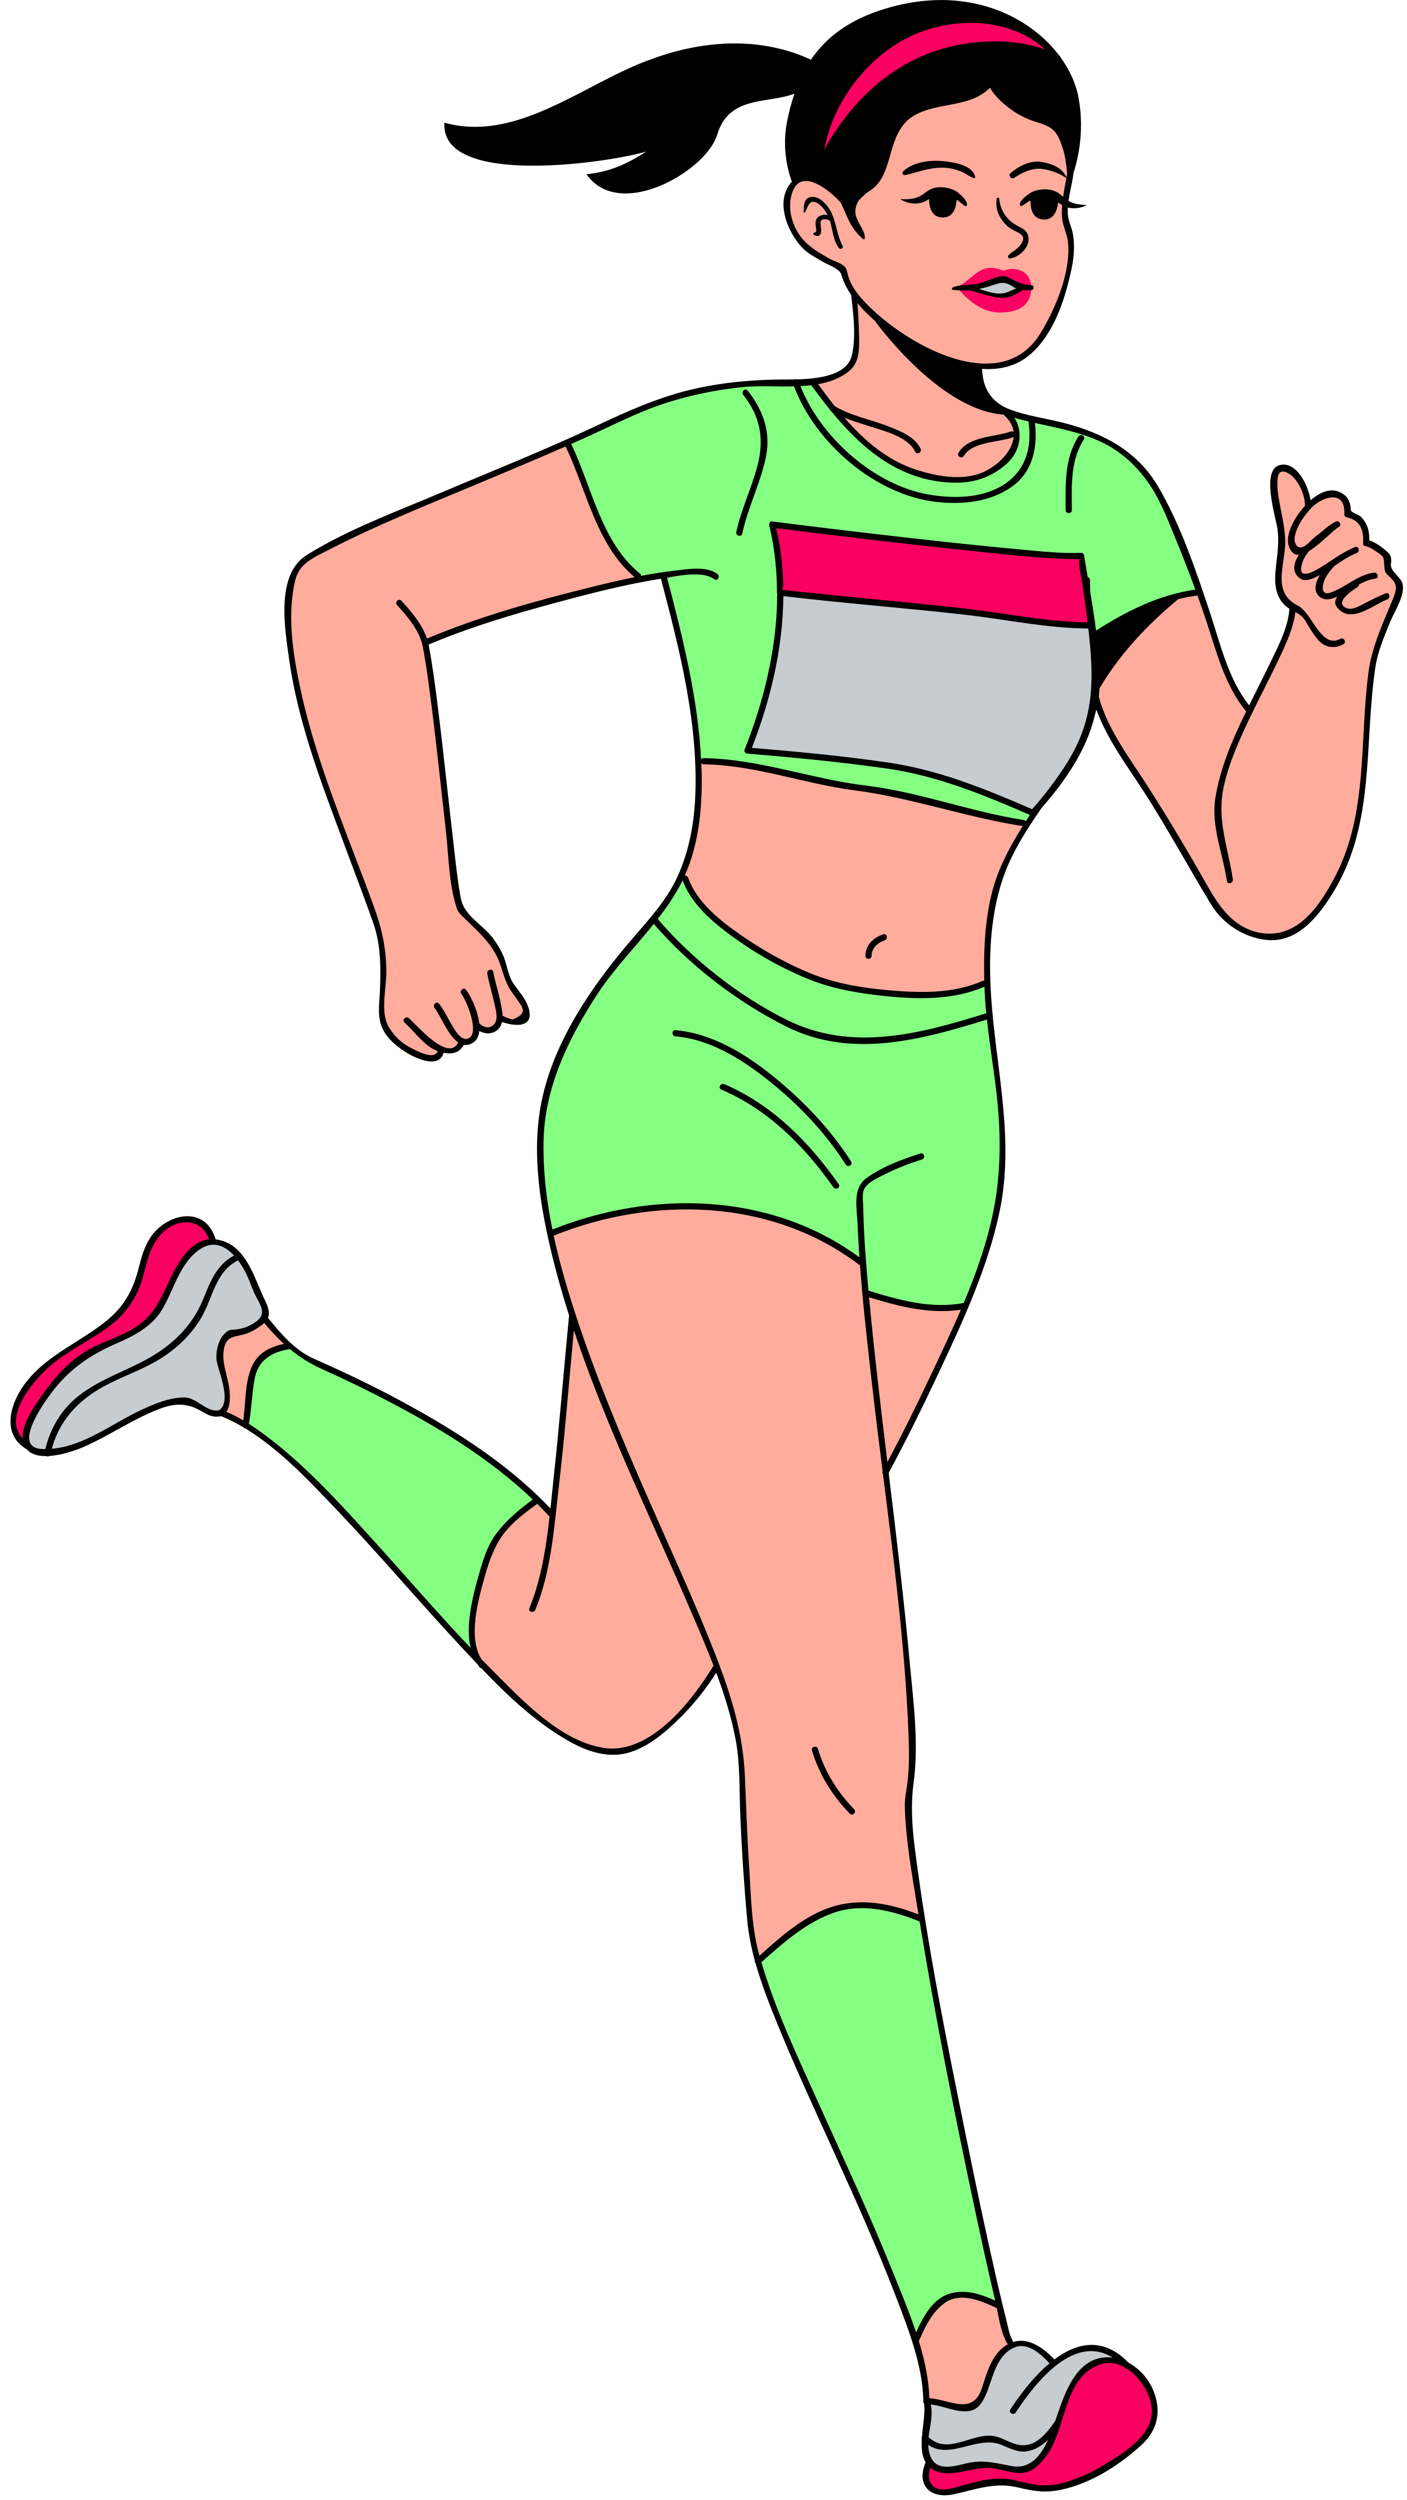 <?xml version="1.0" encoding="UTF-8" standalone="no"?><svg xmlns="http://www.w3.org/2000/svg" xmlns:xlink="http://www.w3.org/1999/xlink" fill="#000000" height="500.9" preserveAspectRatio="xMidYMid meet" version="1" viewBox="-2.1 0.0 282.0 500.9" width="282" zoomAndPan="magnify"><g id="change1_1"><path d="M275.803,119.501l2.241-0.186c-1.139,2.786-3.504,8.221-4.631,12.084 c-1.672,5.819-0.929,22.027-3.752,35.164c-1.226,5.72-4.594,11.317-6.686,14.449c-6.909,10.314-15.576,6.983-20.43,1.857 c-1.647-1.733-5.448-9.583-10.376-17.483c-6.066-9.755-13.331-20.127-14.634-25.589c-0.136,1.137-0.396,2.263-0.804,3.437 c-0.003,0.008-0.006,0.016-0.009,0.025c-1.591,6.813-7.186,14.182-10.061,17.633c-1.024,1.492-2.037,2.983-3.005,4.494l-0.731-0.471 c-7.182-1.065-14.016-3.157-20.95-4.841c-3.826-0.928-7.689-1.733-11.651-2.179c-2.581-0.31-5.214-0.799-7.866-1.36 c2.652,0.561,5.284,1.05,7.866,1.36c3.961,0.447,7.824,1.251,11.65,2.18l-25.939,33.678c0,0,0,0,0.001,0l25.938-33.677 c6.934,1.683,13.768,3.775,20.949,4.84l0.731,0.471c-3.293,5.151-6.067,10.512-6.921,16.864c-0.854,5.547-1.065,10.375-0.929,14.82 c0.075,2.278,0.236,4.445,0.446,6.55c1.188,11.713,3.999,21.568,1.759,36.923c-0.817,5.596-3.479,13.285-6.711,21.135 c0,0-0.001,0-0.002,0c-6.451,15.625-15.129,31.868-15.897,33.281c3.095,26.051,6.24,51.667,5.052,61.771 c-0.111,0.903-0.248,1.684-0.421,2.315c-0.037,0.136-0.062,0.285-0.099,0.458c-0.508,3.182,0.619,12.716,2.602,24.986 c-9.279-3.87-15.395-3.453-21.398-0.178c6.002-3.274,12.117-3.69,21.396,0.179c3.504,21.742,9.682,52.064,14.189,70.996 c0.013,0.086,0.037,0.16,0.05,0.247c1.374,5.757,2.575,10.425,3.504,13.471c0.149,0.235,0.297,0.471,0.446,0.718 c2.96-1.349,6.054,0.991,8.332,3.578c4.408-3.603,9.657-5.126,14.646,0.408c0.001,0,0.001,0.001,0.002,0.001 c4.767,2.6,7.862,9.757,3.801,14.301c-4.247,4.73-16.579,12.679-24.144,9.992c-5.844-1.944-8.779-0.483-14.387,0.978 c-3.653,0.978-7.305-0.483-5.361-4.631l1.051-0.668c-0.706-0.743-1.176-1.993-1.3-3.962c-0.235-3.9,1.288-4.866,0.31-8.779h-0.086 c-0.025-3.095-0.867-7.119-2.291-11.787c-7.879-24.511-25.58-57.574-31.325-75.775c-0.074-0.198-0.124-0.396-0.186-0.594h0.012 c0,0,0.001-0.001,0.001-0.001h-0.011c-0.359-1.189-0.644-2.315-0.867-3.343c-0.004-0.02-0.008-0.039-0.012-0.059 c0.004,0.02,0.006,0.038,0.011,0.059c-0.124-0.594-0.236-1.152-0.31-1.684c0.002,0.018,0.008,0.038,0.01,0.056 c-0.003-0.018-0.007-0.038-0.009-0.056c-0.05-0.347-0.099-0.681-0.124-1.003c-1.634-17.297-1.485-23.376-2.092-34.879 c-0.248-4.631-2.081-10.847-4.854-18.164c-7.256-19.141-20.9-45.737-28.936-70.562c-1.795-5.51-3.293-10.921-4.383-16.146 c0.145-0.061,0.293-0.115,0.439-0.175c-3.564-9.166-2.438-24.339,0.304-32.585c3.472-10.44,14.288-23.513,19.872-30.298 c2.192-2.675,4.098-5.324,5.547-8.494c0.347-0.768,0.656-1.56,0.953-2.39c2.068-5.894,2.873-12.518,2.452-20.665l1.164-0.062 c1.548,0,3.125,0.101,4.726,0.275c-1.6-0.175-3.178-0.275-4.726-0.275l-1.164,0.062c-0.532-9.794-2.86-21.779-6.958-37.318 c-1.535,0.223-3.195,0.52-4.928,0.854l-0.149-0.743c-7.021-5.361-9.906-18.164-14.041-26.41l-0.149-0.334 c3.566-1.56,6.636-2.972,8.902-4.111c14.102-7.119,27.487-7.837,30.867-7.837c3.864,0,6.984-0.136,9.46-0.433 c6.537-0.842,8.704-2.91,8.704-7.095c0-2.959-0.285-7.379-0.495-10.301c0.173,0.235,0.371,0.483,0.582,0.731 c0.003,0.003,0.01,0.009,0.014,0.014c-0.082-0.11-0.157-0.222-0.233-0.333c-0.034-0.049-0.071-0.098-0.103-0.148 c-1.054-1.594-1.532-3.239-2.006-4.34c-0.062-0.143-0.125-0.28-0.188-0.404c-0.005-0.01-0.011-0.018-0.016-0.029 c-0.066-0.125-0.133-0.238-0.203-0.339c-0.007-0.01-0.015-0.019-0.022-0.029c-0.095-0.136-0.196-0.239-0.308-0.329 c-0.089-0.066-0.182-0.121-0.284-0.149c-1.377-0.384-3.277-1.737-5.188-2.838c-0.078-0.045-0.151-0.101-0.228-0.149 c-2.466-1.523-4.302-4.388-4.942-7.297c-0.444-2.008-0.324-4.032,0.568-5.639c0.003-0.005,0.006-0.008,0.009-0.013 c0.12-0.207,0.256-0.387,0.401-0.553c0.043-0.049,0.087-0.093,0.132-0.139c0.122-0.125,0.252-0.237,0.388-0.337 c0.04-0.029,0.077-0.061,0.118-0.088c0.18-0.119,0.368-0.219,0.567-0.299c0.029-0.012,0.059-0.019,0.088-0.029 c0.176-0.065,0.358-0.115,0.545-0.153c0.053-0.011,0.107-0.021,0.161-0.029c0.199-0.031,0.403-0.05,0.612-0.053 c0.022,0,0.043-0.003,0.066-0.003c0.23,0,0.466,0.018,0.704,0.05c0.067,0.009,0.135,0.022,0.202,0.033 c0.173,0.029,0.347,0.065,0.522,0.108c0.084,0.021,0.168,0.04,0.252,0.065c0.196,0.056,0.393,0.121,0.59,0.195 c0.137,0.051,0.273,0.109,0.41,0.168c0.12,0.052,0.241,0.103,0.361,0.161c0.143,0.068,0.284,0.142,0.426,0.218 c0.07,0.038,0.14,0.078,0.21,0.118c1.741,0.99,3.342,2.544,4.213,4.313c0,0-1.795-8.129,0.049-17.015 c-0.114,0.15-0.231,0.295-0.343,0.446c-0.198,0.268-0.39,0.542-0.582,0.815c-0.276,0.39-0.55,0.782-0.815,1.183 c-0.205,0.31-0.4,0.628-0.598,0.945c-0.247,0.394-0.496,0.786-0.733,1.19c-0.191,0.326-0.371,0.663-0.555,0.995 c-0.227,0.408-0.458,0.812-0.674,1.23c-0.27,0.523-0.524,1.06-0.777,1.597c-0.107,0.226-0.222,0.444-0.326,0.672 c0,0,0.017-0.406,0.107-1.13c0.274-2.205,1.237-7.369,4.503-12.943c1.365-2.331,3.128-4.734,5.417-7.023 c0.442-0.442,0.894-0.854,1.35-1.254c0.048-0.042,0.095-0.084,0.143-0.125c0.454-0.391,0.913-0.766,1.379-1.118 c0.023-0.017,0.045-0.033,0.068-0.049c0.43-0.322,0.865-0.625,1.304-0.915c0.082-0.055,0.164-0.11,0.247-0.164 c0.441-0.284,0.885-0.554,1.332-0.807c0.105-0.059,0.21-0.115,0.315-0.173c0.372-0.204,0.745-0.399,1.12-0.583 c0.108-0.053,0.215-0.109,0.323-0.16c0.424-0.201,0.85-0.388,1.276-0.566c0.156-0.065,0.311-0.126,0.467-0.188 c0.344-0.136,0.687-0.264,1.031-0.385c0.166-0.058,0.332-0.116,0.498-0.171c0.36-0.119,0.72-0.23,1.08-0.334 c0.178-0.051,0.355-0.101,0.533-0.149c0.376-0.101,0.75-0.196,1.124-0.281c0.173-0.039,0.344-0.075,0.517-0.111 c0.306-0.065,0.612-0.124,0.916-0.179c0.165-0.03,0.329-0.06,0.493-0.086c0.403-0.066,0.803-0.124,1.2-0.173 c0.129-0.016,0.255-0.029,0.383-0.043c0.352-0.04,0.701-0.073,1.046-0.101c0.09-0.007,0.181-0.016,0.271-0.022 c0.443-0.032,0.88-0.053,1.311-0.067c0.045-0.001,0.09-0.002,0.136-0.003c3.516-0.096,6.598,0.379,8.719,1.013 c1.296,0.387,2.497,0.97,3.578,1.63c0.012,0.007,0.024,0.014,0.036,0.021c0.244,0.149,0.479,0.303,0.71,0.459 c0.031,0.021,0.063,0.041,0.093,0.061c0.221,0.151,0.434,0.304,0.642,0.459c0.035,0.026,0.071,0.051,0.106,0.077 c0.207,0.155,0.405,0.311,0.598,0.467c0.03,0.024,0.062,0.049,0.092,0.073c0.198,0.161,0.386,0.32,0.568,0.479 c0.02,0.018,0.042,0.035,0.062,0.053c1.708,1.496,2.715,2.81,2.715,2.81s-0.025-0.013-0.032-0.016 c-0.197-0.093-1.656-0.82-4.059-1.491c0,0,0,0,0,0c-0.012-0.011-0.036-0.012-0.049-0.012c0,0-0.001-0.001-0.001-0.001 c0,0-0.001,0-0.001,0c5.87,6.995,7.058,18.422,6.468,26.059c-0.028,0.367-0.072,0.77-0.121,1.188 c0.003-0.007,0.004-0.011,0.007-0.019c-0.019,0.161-0.045,0.336-0.067,0.502c-0.144,1.128-0.332,2.364-0.496,3.558 c0.002,0,0.004,0.001,0.006,0.002c-0.025,0.156-0.045,0.31-0.067,0.465c-0.07,0.526-0.134,1.041-0.182,1.524 c-0.004,0.042-0.009,0.086-0.013,0.128c-0.03,0.306-0.055,0.602-0.071,0.879c-0.002,0.038-0.001,0.068-0.003,0.105 c-0.01,0.203-0.01,0.386-0.005,0.556c0.002,0.08,0.004,0.161,0.01,0.235c0.012,0.169,0.031,0.324,0.057,0.465 c0.012,0.063,0.026,0.121,0.04,0.18c0.028,0.115,0.059,0.226,0.095,0.328c0.016,0.045,0.032,0.09,0.049,0.133 c0.046,0.112,0.095,0.22,0.149,0.323c0.015,0.03,0.03,0.06,0.046,0.09c0.083,0.152,0.172,0.305,0.265,0.462 c0.028,0.047,0.055,0.095,0.083,0.143c0.051,0.087,0.101,0.178,0.152,0.274c0.052,0.097,0.103,0.201,0.154,0.312 c0.028,0.061,0.056,0.122,0.084,0.188c0.062,0.147,0.122,0.307,0.179,0.484c0.01,0.029,0.021,0.05,0.03,0.081 c0,0.006,0,0.014,0,0.021c0,0.001,0.001,0.002,0.001,0.003c0-0.008,0-0.017,0-0.024c0.019,0.06,0.035,0.138,0.053,0.202 c0.021,0.075,0.041,0.153,0.061,0.234c0.027,0.111,0.054,0.224,0.079,0.347c0.018,0.089,0.034,0.189,0.051,0.284 c0.022,0.123,0.045,0.233,0.066,0.368c0.243,1.746-0.371,4.53-1.372,7.441c-1.44,4.189-3.69,8.642-5.408,10.661 c-0.325,0.382-0.683,0.729-1.056,1.059c-0.089,0.08-0.181,0.156-0.273,0.233c-0.329,0.274-0.671,0.531-1.028,0.768 c-0.061,0.04-0.117,0.086-0.179,0.125c-0.401,0.256-0.819,0.485-1.248,0.698c-0.138,0.069-0.278,0.132-0.418,0.196 c-0.334,0.153-0.674,0.294-1.02,0.424c-0.128,0.048-0.253,0.101-0.382,0.145c-0.441,0.153-0.89,0.285-1.343,0.402 c-0.155,0.04-0.311,0.073-0.467,0.109c-0.348,0.08-0.697,0.15-1.048,0.21c-0.148,0.025-0.294,0.053-0.442,0.075 c-0.47,0.07-0.939,0.123-1.406,0.159c-0.106,0.008-0.211,0.011-0.317,0.018c-0.415,0.026-0.826,0.038-1.233,0.039 c-0.056,0-0.113,0.006-0.168,0.005c-0.047,0-0.094-0.004-0.141-0.005c-0.18-0.003-0.359-0.008-0.537-0.015 c0.225,0.035,0.451,0.06,0.677,0.095c-0.322,5.324,2.117,7.875,5.671,9.385l-0.13,0.308l0.131-0.309 c3.591,1.548,8.308,2.018,12.456,3.207c15.477,3.715,18.56,14.239,21.977,22.287c1.671,3.949,3.021,7.478,4.135,10.623l-0.319,0.111 c-4.409,0.46-8.685,1.969-12.684,3.934c3.998-1.964,8.273-3.473,12.682-3.933l0.322-0.111c4.271,11.972,5.422,18.646,10.053,23.859 c4.111-8.419,8.618-16.207,8.618-20.875c-0.508-0.235-1.003-0.508-1.424-0.916c-2.303-2.278-1.312-7.615-0.792-10.425 c0.681-3.764-3.071-14.214-0.656-16.183c2.401-1.955,6.274,4.441,5.956,7.513c1.597-1.72,3.552-2.932,5.372-2.672 c1.572,0.21,2.848,1.783,2.501,4.173c3.071,0.334,4.098,3.071,3.764,5.795c0.062-0.545,3.838,2.105,4.098,2.439 c0.966,1.251-0.607,2.278,0.656,3.479c1.238,1.201,2.699,1.758,1.572,4.544l-2.241,0.186c-3.073,1.183-5.496,2.992-7.281,3.103 C270.305,122.495,272.729,120.685,275.803,119.501z M105.642,300.518c-15.638-15.131-41.218-25.94-45.379-27.822 c-1.436-0.656-2.885-1.696-4.309-2.984h0c-1.733-1.56-3.429-3.491-5.051-5.522c-0.189,0.225-0.439,0.453-0.713,0.677 c0.558-0.512,0.89-0.92,0.911-0.949c0.731-1.102-0.978-3.504-1.535-4.792c-1.337-3.083-2.922-8.221-6.364-9.608 c-0.953-0.421-1.844-0.606-2.674-0.594c0.148-1.51-0.458-2.117-1.449-3.12c-3.306-3.096-6.612-1.647-9.496,1.238 c-3.714,3.925-2.687,8.667-5.361,13.001c-2.279,3.925-5.783,5.993-9.497,8.469c-4.333,2.476-9.286,5.361-12.728,11.242 c-2.749,4.705-1.362,8.791,1.783,10.24c-2.304-2.395,1.717-8.635,5.387-13.117c-3.67,4.482-7.69,10.722-5.387,13.117 c1.04,1.09,3.38,1.387,7.639,0.384c6.401-1.449,14.969-8.902,22.658-9.732c3.219-0.347,5.67,3.479,7.998,2.513 c0.05-0.012,0.087-0.037,0.124-0.074l-0.124,0.557c7.231,2.823,15.626,10.475,24.367,19.637c1.089,1.151,2.191,2.327,3.293,3.516 c1.102,1.176,2.216,2.377,3.318,3.603c3.851,4.223,7.739,8.581,11.577,12.803c2.687,2.959,5.374,5.844,8.011,8.568 c0.042,0.044,0.084,0.085,0.126,0.129c9.561,9.93,18.59,17.731,25.975,18.951c1.696,0.284,3.305,0.222,4.816-0.248 c9.014-2.81,16.727-14.697,17.978-16.69c-7.256-19.142-20.9-45.738-28.935-70.563c-1.201,12.245-2.365,27.722-4.012,40.203 C107.66,302.524,106.682,301.509,105.642,300.518z M74.032,187.053c0.792,3.232,0.867,10.945,0.421,14.214 c-0.631,4.507,2.414,8.048,6.946,9.93c1.956,0.904,4.94,1.944,4.928-0.978c2.191,0.718,3.739,0.186,4.198-1.632 c0.545,0.284,1.102,0.297,1.672-0.05c0.892-0.483,1.127-1.697,1.003-3.133l0.272-0.025c1.288,1.944,4.643,1.139,4.569-1.449 c1.759,0.867,4.705,2.105,5.312-0.718c0.458-1.82-2.675-4.754-3.467-6.525c-0.892-2.625-1.399-4.99-2.947-7.293 c-1.709-2.736-5.312-5.311-6.711-7.181c-1.412-1.858-4.445-39.98-7.132-53.563l0.631-0.124c7.615-3.232,27.735-9.546,42.172-12.394 l-0.149-0.743c-7.021-5.361-9.906-18.164-14.041-26.41l-0.149-0.334c-18.634,8.196-50.962,20.887-53.847,24.676 c-3.442,4.52-2.055,20.876,2.328,34.52C64.882,162.897,73.227,183.809,74.032,187.053z" fill="#ffac9d"/></g><g id="change2_1"><path d="M238.322,118.583l-0.319,0.111c-4.409,0.46-8.685,1.969-12.684,3.934c-3.008,1.478-5.857,3.213-8.492,4.953 c-0.075-0.751-0.157-1.502-0.243-2.25c0,0,0,0,0.001,0c-0.002-0.018-0.004-0.036-0.007-0.055c-0.053-0.46-0.11-0.914-0.166-1.37 c-0.029-0.237-0.058-0.474-0.088-0.709c-0.057-0.445-0.115-0.883-0.174-1.322c-0.033-0.245-0.065-0.49-0.099-0.733 c-0.057-0.416-0.115-0.825-0.173-1.232c-0.039-0.27-0.077-0.537-0.115-0.803c-0.053-0.367-0.106-0.727-0.16-1.085 c-0.048-0.321-0.095-0.634-0.143-0.947c-0.043-0.281-0.085-0.559-0.127-0.832c-0.074-0.478-0.146-0.94-0.217-1.393 c-0.012-0.075-0.024-0.153-0.036-0.227c-0.185-1.176-0.36-2.267-0.512-3.226c0,0-0.001,0-0.001,0c0,0,0-0.001,0-0.001 c-8.086,0.368-50.865-4.908-60.126-6.067c-1.137-0.142-1.769-0.222-1.769-0.222c0.206,0.801,0.383,1.616,0.546,2.436 c0.036,0.179,0.073,0.356,0.106,0.536c0.142,0.756,0.266,1.52,0.374,2.29c0.036,0.262,0.068,0.525,0.101,0.787 c0.073,0.586,0.136,1.175,0.19,1.766c0.042,0.462,0.078,0.926,0.11,1.391c0.031,0.45,0.057,0.902,0.077,1.355 c0.019,0.432,0.038,0.865,0.049,1.299c0.282,11.513-2.544,23.676-6.506,33.427c0,0,26.401,2.176,35.068,4.239 c7.016,1.651,22.137,8.255,22.137,8.255s0.689-0.741,1.735-1.997c-1.024,1.492-2.037,2.983-3.005,4.494l-0.731-0.471 c-7.182-1.065-14.016-3.157-20.95-4.841c-3.826-0.928-7.689-1.733-11.651-2.179c-2.581-0.31-5.214-0.799-7.866-1.36 c-4.64-0.981-9.339-2.179-13.923-3.007c-1.637-0.296-3.26-0.544-4.86-0.719c-1.6-0.175-3.178-0.275-4.726-0.275l-1.164,0.062 c-0.532-9.794-2.86-21.779-6.958-37.318c-1.535,0.223-3.195,0.52-4.928,0.854l-0.149-0.743c-7.021-5.361-9.906-18.164-14.041-26.41 l-0.149-0.334c3.566-1.56,6.636-2.972,8.902-4.111c14.102-7.119,27.487-7.837,30.867-7.837c3.864,0,6.984-0.136,9.46-0.433 l0.037,0.334c1.34,1.857,2.707,3.715,4.151,5.507c0.361,0.448,0.727,0.892,1.099,1.331c1.115,1.317,2.281,2.589,3.519,3.788 c0.413,0.4,0.834,0.791,1.264,1.174c2.149,1.913,4.52,3.598,7.214,4.93c1.077,0.533,2.207,1.009,3.394,1.421 c4.953,1.659,12.382,2.476,16.505-1.238c3.251-2.167,4.917-6.542,2.795-9.535c-0.152-0.214-0.323-0.42-0.514-0.619 c-0.191-0.198-0.402-0.388-0.634-0.569l0.005-0.013l0.131-0.309c3.591,1.548,8.308,2.018,12.456,3.207 c15.477,3.715,18.56,14.239,21.977,22.287C235.858,111.909,237.208,115.438,238.322,118.583z M216.728,143.234 c-0.002,0.008-0.004,0.017-0.006,0.025c0.003-0.008,0.006-0.016,0.009-0.025c0.408-1.174,0.668-2.3,0.804-3.437 c0-0.002,0.001-0.003,0.001-0.005c0.286-2.366,0.05-4.74-0.33-7.481C217.448,136.499,217.387,140.398,216.728,143.234z M196.72,455.486c-4.507-18.932-10.685-49.254-14.189-70.996c-9.278-3.869-15.394-3.453-21.396-0.179 c-3.601,1.965-7.161,4.958-11.339,8.672h-0.001c0,0-0.001,0.001-0.001,0.001h-0.012c0.062,0.198,0.112,0.396,0.186,0.594 c5.745,18.201,23.446,51.264,31.325,75.775c0.121-0.265,0.247-0.512,0.371-0.767l0,0c3.542-7.304,8.128-10.653,16.458-6.556 c0.05,0.025,0.096,0.042,0.147,0.067c-0.446-1.832-0.953-3.974-1.498-6.364C196.757,455.646,196.733,455.572,196.72,455.486z M195.804,197.07l-0.718,0.037c-7.85,3.714-21.049,2.068-29.307,0.409c-2.575-0.607-6.042-1.944-9.743-3.764c0,0,0,0-0.001,0h0 c-1.644-0.808-3.33-1.71-5-2.685c-0.556-0.325-1.111-0.658-1.661-0.999c-1.101-0.681-2.185-1.391-3.234-2.123 c-1.049-0.733-2.064-1.488-3.026-2.259s-1.872-1.559-2.711-2.357c-0.42-0.399-0.822-0.8-1.204-1.203 c-0.04-0.043-0.075-0.086-0.115-0.128c-1.85-1.974-3.225-3.984-3.85-5.939l-0.854-0.409c-1.449,3.17-3.355,5.819-5.547,8.494 c-5.584,6.785-16.4,19.858-19.872,30.298c-2.743,8.247-3.869,23.42-0.304,32.585c2.799-1.147,5.682-2.131,8.612-2.92 c18.04-4.866,38.049-2.798,53.055,8.717l0.532-0.037c0.149,2.006,0.322,4.11,0.52,6.302c0.001,0.012,0.002,0.024,0.003,0.036 c0.05-0.006,0.084-0.01,0.084-0.01s0.802,0.266,2.114,0.637c3.148,0.892,9.234,2.393,14.247,2.311 c1.243-0.02,2.422-0.136,3.472-0.385c0,0,0.001,0,0.002,0c3.232-7.85,5.894-15.539,6.711-21.135 c2.24-15.355-0.571-25.21-1.759-36.923C196.04,201.515,195.879,199.348,195.804,197.07z M55.954,269.712 c-4.452,0.581-6.308,2.301-7.193,4.816c-1.003,2.85-0.76,6.72-1.635,11.107l-0.111,0.161c0.974,0.641,1.97,1.365,2.974,2.125 c5.184,3.922,10.738,9.321,16.453,15.358c1.089,1.151,2.191,2.327,3.293,3.516c1.102,1.176,2.216,2.377,3.318,3.603 c3.851,4.223,7.739,8.581,11.577,12.803c2.687,2.959,5.374,5.844,8.011,8.568c0.042,0.044,0.084,0.085,0.126,0.129 c-0.042-0.043-0.083-0.085-0.125-0.129c0.593,0.618,1.174,1.224,1.779,1.816c-0.688-0.777-1.148-1.824-1.429-3.047 c-1.218-5.307,0.951-13.937,2.621-18.283c1.452-4.692,4.562-7.629,8.361-10.504c0.543-0.411,1.1-0.82,1.668-1.234 c-15.638-15.131-41.218-25.94-45.379-27.822C58.827,272.04,57.378,271,55.954,269.712z" fill="#85ff82"/></g><g id="change3_1"><path d="M227.501,488.21c-4.247,4.73-16.579,12.679-24.144,9.992c-5.844-1.944-8.779-0.483-14.387,0.978 c-3.653,0.978-7.305-0.483-5.361-4.631l1.051-0.668c0,0,0,0,0,0c1.969,2.117,5.832,0.297,9.435-0.062 c4.733-0.408,7.729,2.649,11.041,0.096c0.614-0.473,1.238-1.138,1.886-2.053c2.922-4.631,3.653-10.24,6.339-14.623 c0.249-0.385,0.506-0.732,0.766-1.06c2.944-3.713,6.581-3.885,9.572-2.27c0,0-0.001-0.001-0.001-0.001 c0.001,0,0.001,0.001,0.002,0.001C228.467,476.509,231.562,483.666,227.501,488.21z M29.583,247.042 c-3.714,3.925-2.687,8.667-5.361,13.001c-2.279,3.925-5.783,5.993-9.497,8.469c-4.333,2.476-9.286,5.361-12.728,11.242 c-2.749,4.705-1.362,8.791,1.783,10.24c-2.304-2.395,1.717-8.635,5.387-13.117c0.51-0.623,1.015-1.217,1.493-1.756 c0.261-0.295,0.515-0.575,0.759-0.838c5.434-5.127,11.313-5.404,15.691-9.061c0.292-0.244,0.577-0.503,0.855-0.779 c0.005-0.005,0.011-0.01,0.016-0.015c0.595-0.593,1.154-1.272,1.676-2.05c0.572-0.851,1.1-1.821,1.571-2.953 c0.037-0.081,0.077-0.169,0.114-0.252c1.734-3.819,4.324-9.928,8.89-10.221c0.099-0.006,0.194-0.026,0.295-0.027 c0.148-1.51-0.458-2.117-1.449-3.12C35.773,242.708,32.467,244.157,29.583,247.042z M204.578,57.642c0,2.307-1.069,4.98-6.272,4.98 c-5.131-0.001-8.607-5.154-8.607-5.154c1.801-0.663,3.364-2.716,5.165-3.474c2.085-0.853,4.051,0.252,4.051,0.252 C201.741,53.275,204.578,54.406,204.578,57.642z M202.184,57.642c0,0-2.434-1.585-3.198-1.776c-0.764-0.191-6.349,1.776-6.349,1.776 s3.435,1.65,5.668,1.611C200.539,59.213,202.184,57.642,202.184,57.642z M163.167,31.109c0.216-0.417,0.447-0.821,0.674-1.23 c0.184-0.332,0.364-0.669,0.555-0.995c0.237-0.404,0.486-0.796,0.733-1.19c0.198-0.316,0.394-0.635,0.598-0.945 c0.265-0.401,0.54-0.792,0.815-1.183c0.193-0.273,0.385-0.547,0.582-0.815c0.112-0.151,0.23-0.297,0.343-0.446 c5.544-7.303,13.005-12.505,21.546-14.485c7.053-1.635,12.994-0.711,16.714,0.332c0.001,0.002,0.003,0.003,0.004,0.005 c0,0,0.001,0,0.001,0c0,0,0.001,0.001,0.001,0.001c0.013,0,0.036,0.001,0.049,0.012c0,0,0,0,0,0 c2.403,0.671,3.862,1.398,4.059,1.491c0.007,0.003,0.032,0.016,0.032,0.016s-1.008-1.314-2.715-2.81 c-0.02-0.018-0.041-0.035-0.062-0.053c-0.182-0.159-0.37-0.318-0.568-0.479c-0.03-0.024-0.062-0.049-0.092-0.073 c-0.193-0.156-0.391-0.312-0.598-0.467c-0.034-0.026-0.071-0.051-0.106-0.077c-0.208-0.155-0.421-0.308-0.642-0.459 c-0.03-0.021-0.063-0.041-0.093-0.061c-0.231-0.156-0.466-0.309-0.71-0.459c-0.012-0.007-0.024-0.014-0.036-0.021 c-1.081-0.659-2.282-1.242-3.578-1.63c-2.121-0.634-5.203-1.109-8.719-1.013c-0.045,0.001-0.09,0.002-0.136,0.003 c-0.431,0.014-0.868,0.035-1.311,0.067c-0.09,0.006-0.181,0.015-0.271,0.022c-0.346,0.028-0.695,0.061-1.046,0.101 c-0.128,0.014-0.255,0.027-0.383,0.043c-0.397,0.049-0.797,0.108-1.2,0.173c-0.164,0.027-0.329,0.057-0.493,0.086 c-0.304,0.055-0.609,0.115-0.916,0.179c-0.172,0.036-0.344,0.071-0.517,0.111c-0.373,0.085-0.748,0.18-1.124,0.281 c-0.177,0.048-0.355,0.098-0.533,0.149c-0.36,0.104-0.72,0.214-1.08,0.334c-0.166,0.055-0.332,0.113-0.498,0.171 c-0.344,0.121-0.688,0.249-1.031,0.385c-0.156,0.062-0.311,0.123-0.467,0.188c-0.427,0.177-0.852,0.364-1.276,0.566 c-0.108,0.051-0.215,0.107-0.323,0.16c-0.375,0.184-0.748,0.378-1.12,0.583c-0.105,0.058-0.21,0.113-0.315,0.173 c-0.447,0.253-0.891,0.523-1.332,0.807c-0.083,0.053-0.165,0.109-0.247,0.164c-0.439,0.29-0.874,0.593-1.304,0.915 c-0.023,0.017-0.045,0.032-0.068,0.049c-0.466,0.351-0.925,0.726-1.379,1.118c-0.048,0.041-0.096,0.083-0.143,0.125 c-0.456,0.399-0.909,0.812-1.35,1.254c-2.289,2.289-4.052,4.691-5.417,7.023c-3.266,5.574-4.229,10.738-4.503,12.943 c-0.09,0.723-0.107,1.13-0.107,1.13c0.104-0.228,0.219-0.447,0.326-0.672C162.643,32.169,162.897,31.632,163.167,31.109z M216.584,125.33C216.585,125.33,216.585,125.33,216.584,125.33c-0.002-0.018-0.004-0.036-0.006-0.055 c-0.053-0.46-0.11-0.914-0.166-1.37c-0.029-0.237-0.058-0.474-0.088-0.709c-0.057-0.445-0.115-0.883-0.174-1.322 c-0.033-0.245-0.065-0.49-0.099-0.733c-0.057-0.416-0.115-0.825-0.173-1.232c-0.039-0.27-0.077-0.537-0.115-0.803 c-0.053-0.367-0.106-0.727-0.16-1.085c-0.048-0.321-0.095-0.634-0.143-0.947c-0.043-0.281-0.085-0.559-0.127-0.832 c-0.074-0.478-0.146-0.94-0.217-1.393c-0.012-0.075-0.024-0.153-0.036-0.227c-0.185-1.176-0.36-2.267-0.512-3.226 c0,0-0.001,0-0.001,0c-8.089,0.368-50.865-4.909-60.126-6.068c-1.137-0.142-1.769-0.222-1.769-0.222 c0.206,0.801,0.383,1.616,0.546,2.436c0.036,0.179,0.073,0.356,0.106,0.536c0.142,0.756,0.266,1.52,0.374,2.29 c0.036,0.262,0.068,0.525,0.101,0.787c0.073,0.586,0.136,1.175,0.19,1.766c0.042,0.462,0.078,0.926,0.11,1.391 c0.031,0.45,0.057,0.902,0.077,1.355c0.019,0.432,0.038,0.865,0.049,1.299c0.014,0.593,0.021,1.187,0.019,1.783 c6.187,0.763,29.084,2.886,37.473,3.854C201.777,123.765,210.306,125.429,216.584,125.33z" fill="#fa0060"/></g><g id="change4_1"><path d="M223.699,473.909c-2.991-1.615-6.628-1.443-9.572,2.27c-0.261,0.329-0.518,0.675-0.767,1.061 c-2.687,4.383-3.417,9.992-6.339,14.623c-0.648,0.915-1.272,1.579-1.885,2.052c-3.312,2.553-6.308-0.504-11.041-0.096 c-3.603,0.359-7.466,2.179-9.435,0.062c0,0,0,0,0,0c-0.706-0.743-1.176-1.993-1.3-3.962c-0.235-3.9,1.288-4.866,0.31-8.779h0.001 c0.336-0.029,0.67-0.025,1.003,0.005c2,0.181,3.951,1.281,5.812,1.454c0.31,0.029,0.618,0.032,0.923,0.001 c3.665-0.248,3.9-4.879,5.126-7.553c1.288-2.885,2.724-4.457,4.185-5.126c0,0,0,0,0,0c2.96-1.349,6.054,0.991,8.332,3.578 c-0.966,0.792-1.882,1.672-2.749,2.6c-2.188-0.704-3.619-2.916-4.995-5.199c1.377,2.284,2.807,4.496,4.995,5.199 c0.867-0.928,1.784-1.807,2.749-2.6C213.46,469.897,218.709,468.374,223.699,473.909 C223.698,473.908,223.699,473.909,223.699,473.909z M43.202,249.518c-0.953-0.421-1.844-0.606-2.674-0.594 c-0.101,0.001-0.196,0.021-0.295,0.027c-4.565,0.294-7.156,6.403-8.89,10.221c-0.038,0.083-0.077,0.171-0.114,0.252 c-0.471,1.133-0.999,2.102-1.571,2.953c-0.523,0.777-1.081,1.457-1.676,2.05c-0.005,0.005-0.011,0.01-0.016,0.015 c-0.278,0.276-0.563,0.535-0.855,0.779c-4.379,3.657-10.257,3.934-15.691,9.061c-0.244,0.263-0.498,0.543-0.759,0.838 c-0.479,0.54-0.983,1.133-1.493,1.756c-3.67,4.482-7.69,10.722-5.387,13.117c1.04,1.09,3.38,1.387,7.639,0.384 c6.401-1.449,14.969-8.902,22.658-9.732c3.219-0.347,5.67,3.479,7.998,2.513c0.05-0.012,0.087-0.037,0.124-0.074l0-0.001 c0,0,0,0,0,0c0,0,0,0,0,0l1.065-4.506c-0.211-1.857-0.743-3.888-1.189-5.324c-0.109-0.355-0.159-0.807-0.153-1.303 c0.025-2.151,1.096-5.151,2.926-4.889c0.31,0.037,0.694,0.012,1.127-0.099c1.328-0.29,3.072-1.16,4.215-2.096 c0.558-0.512,0.89-0.92,0.911-0.949c0.731-1.102-0.978-3.504-1.535-4.792C48.229,256.043,46.644,250.905,43.202,249.518z M202.184,57.642c0,0-2.434-1.585-3.198-1.776c-0.764-0.191-6.349,1.776-6.349,1.776s3.435,1.65,5.668,1.611 C200.539,59.213,202.184,57.642,202.184,57.642z M206.661,160.891c2.875-3.45,8.469-10.819,10.061-17.633 c0.002-0.008,0.004-0.017,0.006-0.025c0.659-2.836,0.72-6.735,0.478-10.923c-0.09-1.551-0.218-3.137-0.378-4.731 c-0.075-0.751-0.157-1.502-0.243-2.25c-6.278,0.099-14.808-1.565-24.865-2.726c-8.389-0.968-31.286-3.091-37.473-3.854 c0.002-0.596-0.005-1.19-0.019-1.783c0.282,11.513-2.544,23.676-6.506,33.427c0,0,26.401,2.176,35.068,4.239 c7.016,1.651,22.137,8.255,22.137,8.255S205.615,162.147,206.661,160.891z M214.569,111.397 C214.569,111.397,214.569,111.396,214.569,111.397c-8.086,0.367-50.865-4.909-60.126-6.068 C163.704,106.488,206.48,111.765,214.569,111.397z" fill="#c6cccf"/></g><g id="change5_1"><path d="M169.1,362.54c0.556,0.573-0.319,1.449-0.876,0.876c-3.509-3.608-6.131-7.825-7.588-12.655 c-0.231-0.767,0.964-1.092,1.194-0.329C163.228,355.066,165.732,359.078,169.1,362.54z M276.492,124.68 c-1.149,2.879-2.448,5.841-2.916,8.927c-2.323,15.332,0.03,31.297-8.422,45.129c-2.907,4.757-7.181,10.317-13.498,9.593 c-4.502-0.515-8.664-3.213-11.015-7.085c-4.476-7.374-8.568-14.936-13.227-22.209c-3.363-5.251-7.615-10.822-9.772-16.844 c-0.1,0.399-0.211,0.796-0.331,1.19c-1.564,6.825-5.984,13.223-10.628,18.483c-2.788,4.036-5.474,8.155-7.24,12.701 c-3.031,7.802-3.448,16.752-2.902,25.041c0.954,14.489,4.765,28.656,1.694,43.203c-2.401,11.376-7.502,22.305-12.429,32.772 c-3.104,6.593-6.336,13.139-9.791,19.555c1.516,12.522,3.036,25.044,4.182,37.606c0.722,7.911,1.891,16.372,0.832,24.307 c-0.612,4.584-0.354,8.747,0.238,13.382c2.514,19.69,6.496,39.241,10.456,58.681c1.84,9.028,3.728,18.049,5.781,27.032 c0.436,1.905,0.882,3.807,1.343,5.706c0.019,0.048,0.032,0.095,0.036,0.146c0.239,0.982,0.474,1.965,0.728,2.943 c0.324,1.251,0.535,2.823,1.196,3.956c0.085,0.145,0.094,0.283,0.069,0.411c3.007-1.006,6.01,0.991,8.346,3.479 c4.555-3.42,9.822-4.576,14.865,0.654c2.124,1.146,3.879,3.077,4.839,5.261c1.82,4.143,1.149,8.104-2.21,11.189 c-4.413,4.053-10.134,7.719-16.061,8.985c-3.141,0.671-5.536,0.331-8.592-0.417c-4.725-1.157-8.384,0.328-12.923,1.321 c-4.944,1.082-7.62-1.934-5.719-6.373c-0.762-1.281-0.871-2.972-0.76-4.747c-0.071-0.18-0.048-0.364,0.037-0.519 c0.193-2.336,0.66-4.737,0.425-6.467c-0.094-0.098-0.162-0.228-0.164-0.404c-0.075-7.257-3.026-14.629-5.586-21.306 c-3.698-9.644-7.955-19.064-12.213-28.47c-3.989-8.814-8.07-17.601-11.708-26.568c-1.554-3.829-3.028-7.648-4.128-11.569 c-0.128-0.14-0.187-0.324-0.145-0.508c-0.727-2.681-1.276-5.412-1.529-8.235c-0.63-7.023-1.103-14.052-1.386-21.097 c-0.2-4.983-0.004-10.164-0.946-15.078c-0.863-4.504-2.249-8.918-3.866-13.258c-2.021,3.189-4.436,6.236-7.093,8.88 c-3.364,3.346-7.852,7.244-12.84,7.544c-3.198,0.193-6.329-0.925-9.102-2.44c-6.814-3.722-12.653-9.242-18.073-14.906 c-0.118-0.017-0.235-0.069-0.337-0.195c-0.15-0.187-0.277-0.388-0.41-0.586c-1.228-1.294-2.435-2.591-3.628-3.873 c-8.337-8.955-16.225-18.324-24.678-27.172c-3.006-3.147-6.162-6.508-9.558-9.592c-2.465-2.239-5.059-4.326-7.814-6.081 c-0.278-0.177-0.555-0.359-0.836-0.529c-0.169-0.029-0.332-0.115-0.441-0.256c-1.43-0.84-2.903-1.588-4.425-2.213 c-0.012,0.003-0.023,0.004-0.035,0.007c-0.023,0.004-0.045,0.011-0.068,0.013c-1.38,0.314-2.518-0.207-3.715-0.932 c-2.82-1.707-5.269-1.748-8.346-0.604c-5.426,2.018-10.164,5.413-15.454,7.717c-1.407,0.613-4.254,1.62-6.835,1.793 c-0.177,0.119-0.41,0.115-0.61,0.018c-1.576,0.02-2.986-0.329-3.834-1.334c-5.446-3.091-3.251-9.694-0.028-13.692 c4.484-5.561,10.945-7.881,16.281-12.365c3.5-2.942,5.162-6.333,6.234-10.71c0.715-2.918,1.715-5.845,4.134-7.813 c3.981-3.238,9.511-3.137,11.173,2.483c0.032,0.004,0.062,0.002,0.094,0.006c6.047,0.894,7.521,7.554,9.813,12.255 c0.633,1.298,1.024,2.432,0.591,3.472c2.552,3.15,5.385,6.482,9.146,8.164c1.226,0.548,2.456,1.089,3.678,1.646 c4.44,2.023,8.832,4.159,13.132,6.468c10.095,5.422,20.116,11.617,28.395,19.632c0.017,0.013,0.03,0.03,0.046,0.045 c0.755,0.732,1.493,1.482,2.217,2.245c0.229-2.148,0.435-4.275,0.661-6.348c1.173-10.765,2.022-21.563,3.072-32.34 c-1.238-3.902-2.372-7.836-3.346-11.818c-2.418-9.884-4.21-20.567-2.236-30.695c2.405-12.343,10.204-23.609,18.27-32.98 c3.308-3.844,6.841-7.679,8.992-12.33c2.22-4.8,3.294-10.169,3.573-15.431c0.794-14.958-3.063-30.008-6.844-44.364 c-5.582,0.893-11.1,2.181-16.566,3.612c-10.071,2.637-20.301,5.486-29.911,9.539c-0.035,0.015-0.064,0.011-0.097,0.019 c0.018,0.087,0.049,0.17,0.065,0.257c0.697,3.816,1.216,7.664,1.703,11.511c1.222,9.648,2.195,19.326,3.328,28.985 c0.395,3.36,0.736,6.749,1.363,10.076c0.705,3.738,4.637,5.358,6.704,8.375c0.763,1.114,1.469,2.245,1.953,3.514 c0.592,1.553,0.876,3.632,1.772,5.025c1.166,1.813,2.875,3.462,3.301,5.64c0.702,3.589-3.235,3.055-5.462,2.265 c-0.086,0.355-0.224,0.704-0.448,1.044c-0.925,1.405-2.766,1.512-4.098,0.759c-0.106,0.985-0.472,1.817-1.235,2.318 c-0.672,0.442-1.299,0.564-1.885,0.461c-0.823,1.603-2.364,1.932-4.042,1.587c-0.965,3.422-5.978,0.995-8.102-0.453 c-1.865-1.272-3.717-2.928-4.438-5.151c-0.733-2.26-0.322-4.339-0.23-6.654c0.179-4.513,0.239-9.225-1.261-13.534 c-1.58-4.541-3.309-9.031-4.981-13.538c-4.788-12.908-10.032-25.888-11.961-39.595c-0.853-6.066-2.737-16.916,3.553-20.824 c8.287-5.148,17.815-8.631,26.763-12.424c10.408-4.413,20.946-8.592,31.175-13.412c6.585-3.104,13.072-6.008,20.234-7.566 c5.313-1.156,10.541-1.64,15.958-1.745c0.928-0.018,2.169,0,3.534-0.025c0.178-0.084,0.394-0.099,0.579-0.013 c4.5-0.127,10.104-0.837,11.02-4.895c0.836-3.705,0.296-8.043-0.172-12.057c-0.842-1.215-1.523-2.517-1.948-4.051 c-0.327-1.181-2.945-2.073-3.919-2.67c-1.297-0.794-2.75-1.5-3.822-2.609c-3.078-3.185-5.703-9.539-2.177-13.337 c-0.375-0.955-2.143-5.914-1.005-11.863c0-0.001,0-0.002,0.001-0.003c0-0.001,0-0.001,0-0.002c0.001-0.004,0.002-0.008,0.003-0.012 c0.181-0.942,0.389-1.845,0.613-2.729c0.056-0.219,0.117-0.432,0.176-0.648c0.181-0.669,0.376-1.323,0.584-1.958 c0.044-0.133,0.077-0.278,0.122-0.41c0.006-0.002,0.012-0.005,0.017-0.008c0-0.001,0.001-0.002,0.001-0.002 c-0.006,0.002-0.012,0.006-0.018,0.008c-2.284,0.886-4.997,1.066-7.544,1.595c-0.074,0.015-0.148,0.03-0.221,0.046 c-0.103,0.022-0.206,0.047-0.309,0.071c-0.087,0.02-0.174,0.039-0.26,0.06c-0.1,0.025-0.199,0.051-0.299,0.077 c-0.088,0.023-0.177,0.046-0.264,0.07c-0.099,0.028-0.196,0.058-0.294,0.087c-0.085,0.026-0.171,0.051-0.255,0.078 c-0.1,0.032-0.198,0.066-0.296,0.1c-0.081,0.028-0.163,0.056-0.244,0.086c-0.099,0.036-0.196,0.075-0.293,0.114 c-0.078,0.031-0.157,0.063-0.234,0.095c-0.097,0.041-0.193,0.085-0.289,0.13c-0.075,0.035-0.15,0.07-0.225,0.106 c-0.095,0.047-0.189,0.096-0.283,0.146c-0.072,0.039-0.144,0.078-0.215,0.119c-0.093,0.053-0.185,0.108-0.276,0.165 c-0.069,0.043-0.138,0.087-0.206,0.132c-0.09,0.059-0.178,0.12-0.266,0.183c-0.067,0.048-0.133,0.098-0.199,0.149 c-0.086,0.066-0.17,0.133-0.254,0.203c-0.065,0.054-0.128,0.111-0.191,0.167c-0.081,0.073-0.162,0.146-0.241,0.223 c-0.062,0.061-0.123,0.124-0.183,0.188c-0.076,0.079-0.152,0.159-0.226,0.243c-0.06,0.069-0.119,0.141-0.177,0.213 c-0.07,0.086-0.141,0.171-0.209,0.262c-0.059,0.079-0.115,0.162-0.173,0.245c-0.063,0.091-0.127,0.18-0.188,0.275 c-0.059,0.093-0.115,0.192-0.172,0.29c-0.054,0.093-0.11,0.183-0.162,0.28c-0.061,0.114-0.119,0.236-0.177,0.356 c-0.043,0.089-0.088,0.174-0.129,0.265c-0.075,0.166-0.144,0.342-0.213,0.519c-0.02,0.053-0.043,0.101-0.063,0.155 c-0.088,0.239-0.172,0.488-0.249,0.747c-1.013,3.392-5.362,7.412-10.381,9.762c-0.012,0.006-0.023,0.012-0.035,0.017 c-0.079,0.037-0.16,0.069-0.24,0.105c-3.291,1.495-6.845,2.263-9.923,1.656c-2.207-0.434-4.169-1.571-5.614-3.648 c2.147-0.195,4.106-0.676,5.971-1.381c0.108-0.041,0.219-0.074,0.326-0.117c1.952-0.778,3.806-1.804,5.659-3.038 c-6.633,2.067-41.257,7.417-40.432-5.782c10.792,2.998,20.931-2.714,30.734-7.804c3.692-1.919,7.337-3.751,10.949-4.995 c1.376-0.509,2.772-0.957,4.179-1.348c0.115-0.032,0.232-0.059,0.347-0.091c0.567-0.153,1.135-0.3,1.706-0.433 c0.221-0.052,0.444-0.096,0.666-0.144c0.466-0.102,0.932-0.202,1.4-0.289c0.279-0.053,0.559-0.097,0.838-0.145 c0.413-0.07,0.825-0.138,1.239-0.197c0.314-0.045,0.628-0.082,0.942-0.12c0.38-0.046,0.761-0.09,1.141-0.126 c0.336-0.032,0.671-0.058,1.007-0.082c0.361-0.026,0.722-0.048,1.083-0.065c0.347-0.016,0.693-0.028,1.04-0.036 c0.352-0.008,0.703-0.01,1.054-0.009c0.351,0.001,0.701,0.005,1.051,0.016c0.35,0.01,0.699,0.028,1.048,0.047 c0.346,0.019,0.691,0.039,1.035,0.068c0.358,0.03,0.715,0.069,1.072,0.108c0.331,0.037,0.661,0.072,0.99,0.118 c0.382,0.053,0.762,0.118,1.142,0.183c0.299,0.051,0.598,0.098,0.895,0.156c0.436,0.086,0.868,0.187,1.301,0.289 c0.237,0.056,0.476,0.105,0.712,0.166c0.578,0.149,1.151,0.317,1.721,0.496c0.087,0.027,0.175,0.049,0.262,0.077 c1.327,0.428,2.634,0.936,3.913,1.536c0,0,0.001,0,0.001,0.001c0.247-0.363,0.504-0.716,0.768-1.063 c0.059-0.078,0.122-0.152,0.182-0.229c0.311-0.398,0.635-0.784,0.97-1.159c0.075-0.084,0.147-0.171,0.224-0.254 c0.368-0.4,0.754-0.785,1.151-1.159c0.109-0.103,0.22-0.205,0.332-0.306c0.408-0.369,0.826-0.729,1.265-1.073 c0.08-0.063,0.164-0.122,0.245-0.183c0.401-0.307,0.817-0.603,1.244-0.889c0.111-0.074,0.219-0.15,0.331-0.223 c0.478-0.31,0.974-0.606,1.484-0.891c0.136-0.076,0.274-0.15,0.412-0.224c0.53-0.285,1.07-0.561,1.635-0.821 c0.074-0.034,0.153-0.066,0.228-0.1c0.523-0.236,1.064-0.46,1.618-0.676c0.15-0.058,0.297-0.118,0.449-0.175 c0.593-0.222,1.204-0.432,1.832-0.632c0.177-0.056,0.359-0.11,0.539-0.165c0.593-0.18,1.198-0.352,1.821-0.512 c0.077-0.02,0.147-0.044,0.224-0.063c0.849-0.215,1.685-0.387,2.515-0.54c0.167-0.031,0.334-0.061,0.5-0.089 c1.635-0.28,3.231-0.445,4.784-0.504c0.176-0.007,0.352-0.013,0.528-0.017c0.765-0.018,1.522-0.018,2.264,0.014 c0.019,0.001,0.037,0.003,0.056,0.004c0.722,0.033,1.43,0.095,2.13,0.172c0.176,0.019,0.352,0.039,0.527,0.062 c0.706,0.089,1.404,0.194,2.086,0.326c0.035,0.007,0.068,0.016,0.102,0.022c0.655,0.13,1.296,0.284,1.928,0.451 c0.16,0.042,0.32,0.085,0.478,0.13c0.653,0.184,1.297,0.382,1.923,0.604c0.026,0.009,0.051,0.02,0.077,0.029 c0.611,0.219,1.205,0.459,1.789,0.711c0.129,0.056,0.257,0.111,0.384,0.168c1.221,0.548,2.38,1.167,3.472,1.846 c0.081,0.05,0.162,0.101,0.243,0.152c1.127,0.716,2.18,1.497,3.155,2.329c0.024,0.021,0.049,0.041,0.073,0.062 c1.375,1.182,2.591,2.465,3.633,3.817c0.091,0.111,0.192,0.208,0.28,0.321c0.002,0.003,0.002,0.006,0.005,0.009 c0.09,0.082,0.152,0.176,0.171,0.279c0.673,0.933,1.269,1.893,1.773,2.872c0.009,0.018,0.017,0.036,0.026,0.055 c0.165,0.323,0.323,0.647,0.469,0.974c0.638,1.42,1.091,2.868,1.347,4.314c0.202,1.15,0.328,2.261,0.398,3.335 c0.005,0.077,0.006,0.151,0.01,0.227c0.026,0.45,0.044,0.895,0.051,1.33c0.002,0.112-0.001,0.22-0.001,0.331 c0.001,0.395-0.002,0.785-0.015,1.166c-0.004,0.122-0.012,0.241-0.017,0.362c-0.017,0.364-0.037,0.723-0.066,1.074 c-0.01,0.12-0.022,0.237-0.033,0.355c-0.032,0.344-0.067,0.683-0.109,1.013c-0.014,0.111-0.029,0.219-0.044,0.328 c-0.045,0.332-0.094,0.656-0.147,0.973c-0.016,0.095-0.032,0.188-0.049,0.281c-0.058,0.326-0.118,0.642-0.183,0.95 c-0.015,0.073-0.03,0.146-0.046,0.219c-0.07,0.325-0.143,0.639-0.218,0.943c-0.011,0.046-0.022,0.091-0.034,0.136 c-0.084,0.335-0.17,0.656-0.258,0.963c-0.002,0.008-0.004,0.016-0.006,0.023c-0.094,0.33-0.188,0.644-0.283,0.941 c-0.052,0.392-0.097,0.786-0.167,1.175c-0.258,1.429-0.626,2.907-0.83,4.387c0.195,0.114,0.411,0.221,0.657,0.318 c0.017,0.007,0.031,0.014,0.048,0.02c0.103,0.039,0.216,0.075,0.329,0.111c0.044,0.014,0.083,0.029,0.128,0.042 c0.085,0.025,0.181,0.046,0.273,0.068c0.083,0.02,0.161,0.042,0.25,0.061c0.041,0.008,0.088,0.015,0.13,0.023 c0.518,0.098,1.125,0.166,1.862,0.185c0,0-0.006,0.003-0.006,0.004c0.003,0,0.005,0,0.007,0c0,0-0.181,0.101-0.47,0.221 c-0.043,0.018-0.088,0.036-0.137,0.054c-0.06,0.023-0.114,0.044-0.183,0.068c-0.127,0.044-0.269,0.086-0.42,0.126 c-0.04,0.01-0.079,0.019-0.12,0.029c-0.368,0.089-0.795,0.149-1.261,0.149c-0.012,0-0.023,0-0.034,0 c-0.374-0.003-0.768-0.043-1.179-0.15c-0.025,0.458-0.034,0.916-0.003,1.37c0.095,1.401,0.78,2.557,1.013,3.923 c0.407,2.384,0.219,4.7-0.286,7.062c-1.301,6.09-3.591,13.301-8.613,17.362c-2.72,2.199-5.992,2.834-9.3,2.616 c0.102,3.634,1.654,6.632,5.526,8.11c3.495,1.335,7.214,1.78,10.82,2.708c7.913,2.037,14.78,5.624,19.013,12.885 c4.435,7.609,7.407,16.453,10.19,24.755c2.136,6.374,3.702,13.591,7.975,18.96c1.431-2.901,2.906-5.781,4.311-8.697 c1.586-3.292,3.512-6.925,3.754-10.656c-0.174-0.111-0.349-0.232-0.528-0.371c-2.197-1.715-2.493-4.519-2.254-7.159 c0.276-3.052,0.842-5.694,0.339-8.773c-0.36-2.201-3.217-11.461,0.453-12.468c3.318-0.911,5.735,3.861,6.247,7.035 c2.07-1.801,4.754-2.97,7.049-0.82c0.627,0.586,1.028,1.844,0.985,2.657c-0.034,0.655,1.59,1.015,1.998,1.422 c1.36,1.358,1.778,2.958,1.73,4.785c1.388,0.41,2.917,1.62,3.894,2.561c0.518,0.497,0.566,1.378,0.446,2.022 c-0.279,1.494,1.681,2.549,2.209,3.78C279.844,118.849,277.279,122.707,276.492,124.68z M163.088,30.014 c4.904-8.932,12.549-16.592,22.381-19.822c6.799-2.233,14.982-2.761,21.917-0.261c-7.162-6.582-18.775-6.697-27.328-2.497 C171.626,11.576,164.805,20.529,163.088,30.014z M170.447,59.659c5.554,6.376,18.228,14.734,27.747,12.959 c0.222-0.041,0.44-0.096,0.659-0.149c0.1-0.024,0.2-0.048,0.298-0.074c0.021-0.006,0.042-0.01,0.063-0.015 c0.044-0.012,0.09-0.021,0.134-0.033c0.118-0.033,0.234-0.069,0.351-0.106c2.622-0.831,4.943-2.54,6.714-5.428 c3.011-4.91,6.157-12.34,5.538-18.274c-0.074-0.708-0.263-1.358-0.468-1.999c-0.074-0.232-0.145-0.466-0.219-0.697 c-0.158-0.491-0.308-0.984-0.403-1.505c-0.197-1.081-0.165-2.147-0.07-3.225c-0.271-0.152-0.542-0.341-0.813-0.565 c-0.149,1.429-0.749,3.574-2.992,3.433c-2.259-0.141-2.576-2.373-2.54-3.809c-1.085,0.56-1.733,1.298-2.032,1.066 c-0.369-0.286,0.069-1.385,2.035-2.598c1.15-0.71,3.583-1.063,5.25-0.163c0.517,0.278,0.887,0.623,1.279,0.971 c0.215-1.593,0.566-3.157,0.802-4.742c-0.156-1.764-0.429-3.614-0.806-4.746c-1.238-4.024-2.197-4.54-5.572-5.572 c-4.726-1.445-8.252-5.144-9.08-6.81c-4.47,4.507-11.651,2.5-16.452,6.453c-4.591,4.322-2.707,11.506-8.117,14.501 c-1.06,0.973-2.299,1.686-2.423,3.726c-0.125,2.05,2.506,4.313,1.771,5.8c-2.758-2.12-3.433-4.89-4.692-7.445 c-2.211-2.495-7.52-6.68-9.433-2.709c-1.615,3.35-0.363,7.796,2.158,10.405c1.432,1.482,3.232,2.51,5.016,3.521 c0.972,0.551,2.207,0.813,3.03,1.577c0.443,0.411,0.518,1.222,0.677,1.758C168.37,56.9,169.254,58.289,170.447,59.659z M161.872,76.982c1.072,1.47,2.182,2.952,3.344,4.407c3.259,1.971,7.247,2.66,10.762,4.057c2.358,0.937,5.249,2.022,6.431,4.454 c0.348,0.715-0.72,1.343-1.069,0.625c-1.488-3.06-6.212-4.135-9.16-5.112c-1.652-0.548-3.381-1.04-5.025-1.699 c3.985,4.581,8.622,8.584,14.471,10.442c3.923,1.246,8.749,2.164,12.748,0.693c3.051-1.122,6.407-4.154,6.695-7.325 c-0.061,0.057-0.138,0.105-0.231,0.137c-2.844,0.997-8.053,0.828-9.762,3.69c-0.408,0.685-1.479,0.062-1.069-0.625 c2.004-3.358,7.218-3.108,10.502-4.259c0.235-0.083,0.421-0.015,0.553,0.114c-0.127-1.152-0.699-2.3-1.879-3.359 c-0.051-0.046-0.078-0.097-0.108-0.146c-10.885-0.71-21.909-13.48-25.848-18.809c-0.818-0.716-1.616-1.463-2.365-2.283 c-0.383-0.419-0.748-0.836-1.101-1.255c0.162,2.326,0.29,4.655,0.333,6.982c0.042,2.313,0.01,4.965-1.942,6.588 C166.375,75.775,164.209,76.563,161.872,76.982z M158.342,77.367c4.051,10.358,14.969,19.982,25.938,21.769 c4.616,0.753,10,0.728,14.184-1.652c4.924-2.801,6.367-7.672,5.569-13.033c-0.92-0.213-1.873-0.447-2.819-0.742 c1.852,2.867,1.184,6.759-1.517,9.19c-3.921,3.53-8.371,4.279-13.519,3.599c-9.226-1.218-16.016-7.2-21.664-14.081 c-0.017-0.01-0.035-0.019-0.052-0.03c-0.149-0.092-0.226-0.217-0.262-0.35c-1.288-1.589-2.517-3.22-3.702-4.85 C159.789,77.272,159.069,77.329,158.342,77.367z M125.104,115.646c-7.686-6.372-9.679-17.566-13.845-26.185 c-5.404,2.374-10.855,4.644-16.293,6.934c-10.431,4.393-21.062,8.569-31.133,13.757c-2.784,1.435-5.869,2.648-6.708,5.948 c-1.823,7.171-0.424,15.489,1.126,22.57c3.205,14.637,9.347,28.653,14.479,42.69c1.635,4.472,2.555,8.384,2.606,13.218 c0.034,3.213-1.226,8.106,0.377,11.001c1.019,1.841,2.492,3.328,4.376,4.301c0.771,0.399,4.861,2.77,5.535,0.733 c-2.719-1.001-4.554-3.854-6.641-5.712c-0.597-0.531,0.281-1.404,0.875-0.875c1.031,0.918,4.058,4.38,6.591,5.606 c0.143,0.012,0.274,0.065,0.367,0.163c1.223,0.491,2.296,0.379,2.92-0.909c-2.087-1.44-3.588-5.481-4.723-6.897 c-0.494-0.616,0.376-1.498,0.875-0.874c0.871,1.086,1.462,2.365,2.166,3.559c0.469,0.795,1.428,2.743,2.538,3.334 c0.13,0.013,0.253,0.056,0.352,0.133c0.133,0.033,0.266,0.05,0.401,0.035c3.078-0.348,0.109-7.673-0.945-8.979 c-0.496-0.616,0.374-1.497,0.876-0.876c0.967,1.198,2.357,4.115,2.667,6.659c0.65,0.781,1.799,1.218,2.709,0.522 c1.212-0.927,0.715-2.736,0.436-3.989c-0.479-2.152-1.109-4.266-1.521-6.433c-0.148-0.78,1.045-1.113,1.194-0.329 c0.455,2.388,1.265,4.709,1.654,7.108c0.092,0.565,0.183,1.122,0.209,1.667c0.646,0.314,1.321,0.641,2.029,0.742 c2.035-0.745,2.541-1.765,1.518-3.061c-0.555-0.879-1.178-1.699-1.778-2.546c-1.564-2.208-1.77-4.839-3.006-7.212 c-1.509-2.899-3.763-4.871-6.047-7.124c-0.654-0.646-1.55-1.328-1.858-2.238c-1.62-4.781-1.646-10.514-2.207-15.483 c-0.967-8.567-1.854-17.146-2.95-25.698c-0.479-3.735-0.961-7.48-1.659-11.182c-0.622-3.299-2.966-6.048-5.183-8.472 c-0.537-0.588,0.336-1.466,0.873-0.875c2.025,2.214,4.165,4.711,5.129,7.602c0.027-0.016,0.046-0.039,0.076-0.052 c10.49-4.425,21.724-7.535,32.756-10.264C119.227,116.944,122.156,116.244,125.104,115.646z M129.721,184.145 c6.945,8.107,16.186,15.362,25.714,20.139c13.096,6.565,26.684,2.931,39.895-1.17c0.088-0.027,0.168-0.031,0.243-0.024 c-0.173-1.768-0.302-3.539-0.363-5.317c-0.001-0.018-0.001-0.036-0.002-0.054c-5.986,2.6-12.905,2.568-19.292,1.932 c-5.554-0.552-10.949-1.397-16.132-3.52c-5.733-2.348-11.194-5.504-16.131-9.24c-3.62-2.739-7.343-6.129-8.94-10.498 c-0.172,0.353-0.345,0.706-0.532,1.053C132.904,179.819,131.371,182.021,129.721,184.145z M5.655,280.552 c2.953-4.352,6.29-8.334,11.103-10.69c2.843-1.391,6.018-2.343,8.643-4.142c3.102-2.126,4.535-4.995,6.063-8.302 c1.549-3.354,4.11-8.644,8.334-9.086c-1.626-4.58-6.875-4.232-9.78-0.848c-2.127,2.478-2.621,5.267-3.448,8.302 c-1.142,4.189-3.45,7.536-6.954,10.121c-3.932,2.901-8.569,4.953-12.191,8.255c-3.355,3.059-8.94,10.066-4.951,14.112 C2.268,285.594,4.344,282.485,5.655,280.552z M13.654,279.703c3.864-3.033,8.258-4.543,12.565-6.748 c5.695-2.917,10.09-6.835,12.502-12.858c1.368-3.415,2.706-6.758,6.093-8.504c-1.719-1.85-3.979-2.997-6.518-1.47 c-2.684,1.615-4.206,4.553-5.481,7.313c-1.207,2.613-2.249,5.413-4.394,7.433c-2.006,1.89-4.359,3.116-6.877,4.195 c-5.782,2.477-10.113,5.519-13.794,10.646c-1.496,2.083-7.333,10.407-1.396,10.647c0.212,0.009,0.419-0.003,0.629-0.003 C8.014,286.155,10.203,282.41,13.654,279.703z M42.921,280.031c0.035-2.398-1.221-5.605-1.545-7.093 c-0.354-1.629,0.171-4.169,1.3-5.429c0.424-0.473,0.984-1.041,1.677-1.055c1.803-0.036,3.485-0.58,4.946-1.679 c2.192-1.649,0.648-3.433-0.27-5.335c-0.632-1.309-1.064-2.713-1.689-4.028c-0.431-0.906-1.017-1.92-1.724-2.855 c-4.612,2.254-5.049,7.614-7.472,11.643c-2.302,3.826-5.685,6.801-9.599,8.926c-4.009,2.175-8.427,3.517-12.21,6.127 c-4.04,2.788-6.791,6.377-8.051,11.047c6.543-0.552,12.082-5.06,17.893-7.758c2.709-1.259,5.595-2.486,8.626-2.528 c2.529-0.035,4.549,3.124,7.019,2.564c0.032-0.031,0.064-0.06,0.104-0.081c0.224-0.167,0.412-0.364,0.553-0.599h0 C42.783,281.394,42.91,280.75,42.921,280.031L42.921,280.031z M48.329,273.941c1.224-2.85,3.644-4.068,6.485-4.651 c-1.377-1.253-2.674-2.65-3.952-4.199c-0.107,0.098-0.199,0.197-0.327,0.294c-1.093,0.822-2.329,1.603-3.661,1.982 c-1.664,0.473-3.416,0.309-3.981,2.443c-0.841,3.178,0.844,6.026,1.037,9.199c0.082,1.341,0.095,2.814-0.664,3.872 c1.164,0.513,2.293,1.096,3.389,1.74C47.156,281.126,46.938,277.176,48.329,273.941z M92.219,330.202 c-1.001-4.386,0.307-9.788,1.371-13.644c0.872-3.162,1.817-6.65,3.816-9.308c2.031-2.703,4.586-4.791,7.276-6.785 c-8.663-8.275-19.204-14.637-29.769-20.113c-4.036-2.092-8.129-4.069-12.277-5.928c-2.521-1.13-4.674-2.484-6.636-4.097 c-3.81,0.613-6.475,2.28-7.132,6.297c-0.472,2.886-0.584,5.809-1.076,8.694c0.346,0.221,0.693,0.439,1.032,0.671 c8.778,6.015,16.117,14.078,23.234,21.91C78.793,315.311,85.318,322.938,92.219,330.202z M140.908,333.752 c-1.595-4.139-3.37-8.211-5.097-12.222c-7.813-18.144-16.619-36.167-22.891-54.979c-0.978,10.407-1.804,20.83-3,31.215 c-0.942,8.176-1.551,17.13-4.723,24.816c-0.3,0.728-1.499,0.409-1.195-0.33c0.663-1.607,1.215-3.271,1.686-4.973 c0.668-2.413,1.168-4.902,1.567-7.415c0.315-1.986,0.571-3.987,0.795-5.977c-0.804-0.871-1.635-1.717-2.479-2.549 c-2.784,2.036-5.761,4.25-7.57,7.237c-1.406,2.32-2.297,4.977-3.018,7.589c-1.241,4.497-3.32,11.828-0.614,16.275 c0.749,0.77,1.497,1.541,2.257,2.301c5.902,5.898,13.477,14.057,22.163,15.484C128.136,351.759,136.599,340.865,140.908,333.752z M223.146,474.25c-1.529-0.806-3.254-1.066-5.028-0.37c-7.213,2.83-6.417,12.882-10.566,18.299 c-1.169,1.526-2.609,3.177-4.675,3.336c-2.035,0.157-3.867-0.622-5.848-0.929c-3.812-0.59-8.87,2.384-12.327,0.163 c-0.137-0.088-0.246-0.194-0.366-0.293c-0.768,2.411,0.121,4.733,3.264,4.342c1.783-0.221,3.496-0.875,5.23-1.319 c2.786-0.714,5.648-1.173,8.496-0.476c3.463,0.847,6.214,1.513,9.77,0.483c2.892-0.838,5.657-2.075,8.227-3.645 c4.243-2.593,10.75-6.553,9.231-12.472c-0.616-2.4-2.371-5.142-4.674-6.68c-0.16,0.02-0.33-0.025-0.477-0.183 C223.317,474.414,223.232,474.337,223.146,474.25z M184.392,492.191c1.397,3.486,5.524,1.641,8.259,1.208 c2.88-0.456,5.21,0.243,8.009,0.747c3.799,0.684,5.899-2.162,7.308-5.31c-1.166,1.169-2.528,2.087-4.237,2.35 c-1.886,0.29-3.576-0.686-5.265-1.344c-4.725-1.841-10.158,3.093-14.525,0.047C183.963,490.657,184.085,491.424,184.392,492.191z M195.855,478.955c-0.615,1.63-1.611,3.833-3.59,4.137c-2.762,0.424-5.148-1.036-7.823-1.28c0.011,0.054,0.023,0.109,0.034,0.163 c0.443,2.127-0.226,4.252-0.465,6.373c4.124,3.943,9.351-1.574,13.97,0.003c1.426,0.487,2.792,1.365,4.299,1.575 c3.286,0.458,5.471-2.45,7.128-4.855c1.637-4.693,3.711-11.989,9.63-12.679c0.628-0.073,1.251-0.06,1.863,0.015 c-7.569-4.739-15.2,4.541-19.416,11c-0.435,0.665-1.507,0.046-1.068-0.625c1.466-2.245,3.297-4.723,5.374-6.904c0,0,0,0,0,0 c0.789-0.829,1.614-1.611,2.467-2.324c-1.705-1.835-4.384-4.267-6.964-3.2C197.808,471.793,197.041,475.812,195.855,478.955z M189.734,460.473c-0.768,0.11-1.51,0.351-2.198,0.789c-0.172,0.109-0.323,0.237-0.485,0.357c-2.379,1.757-3.699,4.58-4.864,7.229 c-0.037,0.085-0.087,0.148-0.141,0.198c1.166,3.799,1.995,7.661,2.124,11.503c4.007,0.248,8.656,3.528,10.489-1.921 c0.92-2.736,1.695-5.888,3.914-7.92c0.449-0.412,0.903-0.731,1.358-0.984c-0.073-0.048-0.139-0.114-0.193-0.206 c-1.147-1.967-1.573-4.664-2.045-7.011C195.406,461.406,192.406,460.092,189.734,460.473z M182.215,385.025 c-5.451-2.19-11.526-3.774-17.279-1.726c-5.566,1.982-10.076,6.018-14.433,9.882c2.839,9.626,7.223,18.853,11.331,27.972 c5.082,11.283,10.345,22.502,14.965,33.986c1.567,3.895,3.306,8.007,4.706,12.215c1.364-3.027,3.243-6.595,6.526-7.688 c3.178-1.059,6.392-0.014,9.333,1.324c-1.42-5.968-2.729-11.963-4.007-17.963C189.26,423.779,185.393,404.451,182.215,385.025z M174.87,295.398c-0.116-0.154-0.156-0.355-0.072-0.571c-0.731-5.785-1.455-11.566-2.111-17.343 c-0.906-7.984-1.832-15.991-2.428-24.014c-0.082-0.014-0.167-0.046-0.253-0.111c-17.603-13.243-41.2-13.76-61.131-5.764 c1.107,5.139,2.571,10.209,4.173,15.162c0.025,0.077,0.052,0.154,0.078,0.232c0.046,0.066,0.072,0.146,0.081,0.241 c4.018,12.33,9.032,24.307,14.229,36.179c4.639,10.598,9.525,21.109,13.749,31.883c0.309,0.789,0.606,1.574,0.9,2.358 c0.027,0.048,0.047,0.098,0.058,0.153c2.698,7.209,4.713,14.283,5.051,22.09c0.261,5.997,0.443,11.998,0.844,17.989 c0.395,5.908,0.433,12.073,2.02,17.813c0.017,0.06,0.037,0.119,0.054,0.179c4.296-3.824,8.949-8.015,14.495-9.769 c5.911-1.869,11.746-0.684,17.375,1.505c-0.081-0.502-0.168-1.004-0.248-1.506c-1.056-6.609-2.293-13.354-2.486-20.06 c-0.051-1.762,0.335-3.27,0.543-4.996c0.396-3.282,0.317-6.626,0.183-9.923C179.273,329.837,177.046,312.598,174.87,295.398z M190.482,262.435c-6.279,0.939-12.391-0.653-18.399-2.484c1.032,11.031,2.343,22.033,3.673,33.032 c2.924-5.501,5.7-11.088,8.363-16.717C186.252,271.753,188.462,267.138,190.482,262.435z M195.702,204.285 c-0.016,0.006-0.026,0.018-0.043,0.023c-13.099,4.066-27.152,7.912-40.172,1.385c-9.807-4.916-19.367-12.219-26.545-20.561 c-3.816,4.76-8.143,9.182-11.459,14.293c-5.766,8.888-10.447,18.573-10.643,29.32c-0.108,5.916,0.595,11.813,1.778,17.627 c20.007-8.003,43.777-7.484,61.537,5.574c-0.154-2.241-0.288-4.483-0.379-6.727c-0.128-3.154-1.091-7.08,1.815-9.179 c3.17-2.289,7.078-3.723,10.782-4.908c0.762-0.244,1.086,0.952,0.329,1.194c-2.526,0.809-5.058,1.756-7.421,2.96 c-1.323,0.675-3.354,1.519-4.122,2.874c-0.546,0.963-0.269,2.573-0.248,3.659c0.107,5.611,0.541,11.214,1.052,16.801 c6.198,1.903,12.577,3.698,19.087,2.473c2.546-6.066,4.735-12.278,5.991-18.614c1.511-7.628,1.477-15.581,0.599-23.284 C197.073,214.22,196.24,209.266,195.702,204.285z M202.905,165.506c-0.049,0.003-0.094,0.014-0.147,0.006 c-7.207-1.124-14.209-3.112-21.284-4.788c0,0,0,0-0.001,0c-4.034-0.956-8.092-1.811-12.225-2.344 c-10.18-1.313-19.956-5.082-30.296-5.227c-0.241-0.004-0.4-0.124-0.495-0.283c0.009,0.206,0.024,0.412,0.031,0.618 c0.277,7.318-0.314,15.2-3.354,21.997c0.278-0.038,0.583,0.073,0.701,0.409c1.696,4.839,6.345,8.551,10.412,11.375 c3.218,2.234,6.619,4.276,10.159,6.002c0,0,0,0,0.001,0c1.432,0.698,2.883,1.349,4.359,1.933c4.851,1.918,9.964,2.752,15.151,3.209 c6.242,0.55,13.006,0.762,18.853-1.84c0.143-0.064,0.279-0.062,0.406-0.033c-0.186-7.401,0.224-15.445,3.074-22.305 C199.528,171.158,201.149,168.292,202.905,165.506z M216.43,129.986c-0.115-1.352-0.254-2.701-0.404-4.049 c-8.129-0.041-16.262-1.765-24.307-2.714c-12.256-1.401-24.567-2.314-36.816-3.779c-0.071,10.39-2.573,20.858-6.312,30.408 c9.145,0.762,18.307,1.628,27.388,2.953c10.091,1.473,19.454,5.294,28.764,9.337c0.083-0.082,0.24-0.234,0.51-0.545 c0.663-0.766,1.317-1.541,1.946-2.336c2.093-2.644,4.086-5.414,5.711-8.374C216.628,144.116,217.073,137.555,216.43,129.986z M154.593,118.173c0.562,0.066,1.124,0.131,1.687,0.193c3.698,0.405,7.399,0.773,11.101,1.141 c8.114,0.807,16.237,1.552,24.338,2.478c0.002,0,0.003,0.001,0.005,0.002c7.211,0.851,14.42,2.279,21.678,2.646 c0.805,0.041,1.612,0.086,2.419,0.082c0.133-0.001-0.468-4.149-0.404-3.695c-0.242-1.721-0.494-3.44-0.763-5.157 c-0.061-0.388-0.819-3.825-0.303-3.838c-0.441,0.01-0.881,0.013-1.322,0.004c-7.054-0.144-14.121-0.993-21.131-1.727 c-12.825-1.344-25.635-2.859-38.429-4.477c0.621,2.717,1.071,5.477,1.242,8.262C154.731,114.424,155.088,118.231,154.593,118.173z M237.478,118.149c-1.293-3.545-2.659-7.061-4.11-10.553c-1.397-3.365-2.701-6.825-4.673-9.909 c-2.591-4.05-6.122-7.369-10.548-9.343c-4.105-1.83-8.476-2.628-12.829-3.601c0.592,4.831-0.403,9.836-4.653,12.814 c-4.39,3.075-9.948,3.6-15.147,3.006c-12.166-1.388-24.188-11.757-28.478-23.147c-3.516,0.085-7.095-0.165-10.123,0.135 c-5.683,0.562-11.35,1.743-16.752,3.605c-4.708,1.623-9.086,3.863-13.598,5.928c-1.389,0.636-2.785,1.255-4.182,1.874 c4.128,8.609,6.061,19.751,13.798,25.992c0.164,0.133,0.219,0.29,0.206,0.442c2.187-0.418,4.385-0.773,6.593-1.024 c2.493-0.283,6.484-1.033,8.699,0.628c0.63,0.473,0.014,1.549-0.625,1.069c-2.175-1.63-6.557-0.832-9.463-0.308 c3.131,11.898,6.197,24.143,6.831,36.482c0.088-0.185,0.258-0.328,0.528-0.325c11.054,0.156,21.601,4.192,32.516,5.504 c10.734,1.29,20.947,5.235,31.619,6.9c0.204,0.032,0.33,0.137,0.395,0.271c0.278-0.432,0.563-0.86,0.846-1.289 c-9.268-4.036-18.623-7.871-28.679-9.302c-9.265-1.319-18.602-2.213-27.928-2.984c-0.36-0.03-0.758-0.381-0.597-0.784 c3.915-9.793,6.55-20.596,6.541-31.294c-0.018-0.058-0.037-0.115-0.038-0.184c-0.02-3.351-0.267-6.66-0.824-9.94 c-0.014-0.078-0.024-0.156-0.038-0.233c-0.062-0.357-0.134-0.712-0.204-1.068c-0.148-0.74-0.3-1.479-0.479-2.213 c-0.002-0.008-0.004-0.017-0.006-0.025c0,0,0-0.001,0-0.001c-0.033-0.136-0.013-0.252,0.026-0.357 c0.044-0.258,0.228-0.469,0.57-0.425c0,0,0,0,0.001,0c0,0,0,0,0,0c9.284,1.177,18.578,2.287,27.877,3.337 c6.881,0.777,13.766,1.532,20.662,2.157c2.755,0.249,5.551,0.564,8.343,0.723c1.675,0.096,3.349,0.135,5.013,0.072c0,0,0,0,0,0 c0,0,0,0,0.001,0c0.251-0.01,0.556,0.193,0.597,0.454c0.01,0.065,0.02,0.13,0.031,0.195c0.221,1.385,0.461,2.793,0.706,4.217 c0.243,0.061,0.451,0.246,0.453,0.57c0.006,0.817,0.035,1.631,0.063,2.445c0.43,2.541,0.841,5.119,1.156,7.702 C223.7,122.44,230.204,119.17,237.478,118.149z M276.027,115.21c-0.625-0.562-0.636-1.08-0.677-1.824 c-0.1-1.845-0.139-1.897-1.484-2.785c-0.468-0.309-0.936-0.636-1.433-0.896c-0.453-0.101-0.622-0.195-0.555-0.282 c-0.375,0.094-0.823-0.094-0.788-0.565c0.186-2.501-0.489-4.645-3.3-5.206c-0.257-0.051-0.468-0.339-0.454-0.597 c0.277-5.27-4.737-3.41-6.793-1.092c-1.346,1.518-2.71,3.43-3.114,5.467c-0.286,1.443,0.504,3.068,2.228,1.791 c0.149-0.11,0.285-0.234,0.43-0.349c0.93-0.944,1.886-1.721,2.522-2.169c0.93-0.819,1.873-1.6,2.985-2.174 c0.708-0.366,1.335,0.703,0.625,1.069c-1.022,0.528-3.605,3.404-5.925,4.809c-0.396,0.474-0.75,0.971-1.026,1.492 c-0.339,0.642-1.329,3.248,0.356,3.071c0.69-0.072,1.34-0.36,1.943-0.69c2.688-1.471,5.066-3.52,7.93-4.657 c0.743-0.295,1.062,0.903,0.329,1.194c-1.599,0.635-3.022,1.601-4.447,2.562c-0.641,0.68-1.245,1.429-1.712,2.238 c-0.723,1.253-1.354,3.985,1.085,3.07c2.929-1.099,5.317-3.503,8.5-3.943c0.78-0.108,1.117,1.085,0.329,1.194 c-1.199,0.166-2.281,0.631-3.325,1.191c0.006,0.195-0.068,0.391-0.282,0.523c-0.99,0.612-4.607,2.986-2.386,4.12 c1.286,0.657,2.925-0.419,4.052-0.997c1.315-0.674,2.63-1.326,4.001-1.88c0.443-0.179,0.729,0.179,0.736,0.557c0,0,0,0,0,0 c0.005,0.255-0.113,0.518-0.407,0.637c-3.079,1.244-7.509,5.151-10.181,1.48c-0.464-0.637-0.307-1.347,0.135-2.034 c-1.122,0.51-2.405,0.913-3.469,0.095c-1.409-1.084-0.934-2.844-0.02-4.414c-1.145,0.628-2.896,1.551-4.072,0.624 c-1.579-1.244-1.195-3.004-0.136-4.676c-0.497,0.02-0.946-0.112-1.306-0.496c-2.216-2.365,0.217-6.489,1.835-8.503 c0.212-0.264,0.446-0.533,0.692-0.8c0.01-2.028-0.979-4.324-2.366-5.779c-0.738-0.775-2.765-2.023-3.068,0.008 c-0.132,0.888-0.117,1.793-0.027,2.684c0.364,3.609,1.67,7.359,1.487,11.004c-0.226,4.486-2.504,9.52,2.557,12.075 c2.899,1.464,4.623,8.747,8.5,6.652c0.702-0.38,1.327,0.689,0.626,1.07c-1.895,1.024-3.787,0.706-5.198-1.003 c-0.884-1.071-1.587-2.229-2.274-3.433c-0.636-1.113-1.363-1.565-2.159-1.992c-0.313,2.72-1.439,5.341-2.561,7.806 c-1.976,4.34-4.242,8.539-6.305,12.838c-2.223,4.635-4.445,9.436-5.521,14.493c-1.392,6.542,0.914,12.038,1.86,18.414 c0.115,0.781-1.078,1.117-1.194,0.33c-0.836-5.632-3.225-10.929-2.299-16.721c0.726-4.541,2.321-8.88,4.193-13.065 c0.631-1.411,1.295-2.806,1.971-4.195c-4.305-5.177-5.954-11.983-8.036-18.248c-0.555-1.669-1.135-3.327-1.727-4.98 c-1.303,0.166-2.58,0.414-3.836,0.726c-6.195,5.098-11.832,11.111-15.816,17.919c-0.02,0.546-0.058,1.09-0.124,1.629 c1.664,6.427,6.22,12.363,9.748,17.87c4.174,6.516,8.108,13.121,11.916,19.857c2.453,4.339,5.384,8.657,10.723,9.601 c7.401,1.309,11.902-5.447,14.918-11.182c6.704-12.748,4.903-27.253,6.75-41.069c0.701-5.243,3.021-10.083,5.013-14.936 c0.054-0.132,0.088-0.243,0.133-0.365c0,0,0,0,0,0C278.069,117.375,277.601,116.625,276.027,115.21z M162.931,40.438 c-0.797-0.721-1.757-1.211-2.82-0.885c-1.229,0.376-1.053,1.96-1.15,2.92c-0.012,0.119,0.164,0.19,0.239,0.099 c0.554-0.663,0.755-2.837,2.406-1.937c0.962,0.524,1.698,1.512,2.188,2.51c-0.832-0.335-2.043,0.092-2.342,0.941 c-0.171,0.487-0.069,1.06-0.006,1.556c0.046,0.356,0.209,0.91-0.29,0.951c-0.223,0.018-0.364,0.343-0.124,0.46 c0.349,0.17,0.845,0.414,1.168,0.047c0.285-0.324,0.312-0.723,0.279-1.137c-0.038-0.482-0.14-0.953-0.106-1.44 c0.058-0.826,1.253-0.622,1.751-0.382c0.027,0.013,0.051,0.008,0.078,0.013c0.613,1.845,0.629,3.919,1.823,5.524 c0.325,0.437,1.006,0.068,0.743-0.435C165.213,46.27,165.581,42.834,162.931,40.438z M184.106,39.887 c0.015,1.437,0.413,3.629,2.66,3.698c2.262,0.069,2.785-2.124,2.883-3.557c1.028,0.658,1.604,1.452,1.923,1.249 c0.394-0.251,0.06-1.385-1.785-2.776c-1.079-0.814-3.469-1.39-5.212-0.65c-1.743,0.742-2.038,2.316-6.254,2.037 C178.321,39.888,181.123,41.927,184.106,39.887z M201.147,35.647c1.42-0.908,2.873-1.695,4.594-1.822 c1.71-0.126,4.391,0.772,5.763,1.791c0.059,0.044,0.156-0.029,0.128-0.098c-0.815-1.971-3.082-2.78-5.11-3.083 c-2.176-0.325-4.501,0.887-6.103,2.268C199.899,35.152,200.576,36.012,201.147,35.647z M179.321,35.09 c2.509-0.583,4.645-1.466,7.291-1.491c1.519-0.014,2.969,0.319,4.339,0.957c0.78,0.364,1.358,0.93,2.198,1.145 c0.128,0.033,0.222-0.081,0.201-0.202c-0.412-2.375-4.09-2.927-6.019-3.173c-2.654-0.338-6.453,0.053-8.434,2.036 C178.58,34.679,178.903,35.186,179.321,35.09z M202.086,46.677c2.219,1.152-0.325,3.178-1.072,3.685 c-0.523,0.355-0.555,0.346-0.983,0.794c-0.204,0.213-0.079,0.674,0.263,0.636c1.867-0.207,4.12-2.287,3.712-4.351 c-0.216-1.095-0.879-1.524-1.839-2.01c-2.31-1.17-3.711-2.927-3.981-5.568c-0.026-0.273-0.475-0.39-0.521-0.07 c-0.292,2.037,0.357,3.609,1.731,5.132C200.121,45.728,201.146,46.189,202.086,46.677z M190.219,57.227 c1.213-0.189,2.508-0.137,3.715-0.393c1.46-0.31,2.796-1.097,4.226-1.382c0.517-0.103,1.041-0.221,1.548,0.009 c1.749,0.794,2.819,1.647,4.842,1.68c0.01,0,0.018,0.002,0.028,0.002c0.649,0.008,0.635,0.951,0,0.996 c-0.006,0-0.013,0.001-0.019,0.001c-0.537,0.038-1.122,0.064-1.692,0.006c-1.184,0.774-2.845,1.636-4.181,1.555 c-2.24-0.135-4.311-0.998-6.47-1.541c-0.645,0.051-1.296,0.063-1.956,0.035c-0.435-0.019-0.872-0.048-1.317-0.103 c-0.299-0.036-0.349-0.399-0.07-0.513C189.301,57.404,189.755,57.299,190.219,57.227z M194.108,57.9 c1.52,0.437,3.046,1.039,4.576,0.904c1.067-0.094,1.933-0.639,2.857-1.012c-0.096-0.046-0.192-0.093-0.283-0.15 c-1.768-1.112-2.308-1.229-4.356-0.51C195.962,57.462,195.036,57.718,194.108,57.9z M174.901,187.224 c-1.985,0.695-3.495,2.108-3.55,4.311c-0.02,0.799,1.218,0.797,1.238,0c0.04-1.624,1.19-2.61,2.641-3.117 C175.978,188.156,175.656,186.96,174.901,187.224z M146.871,79.132c3.539,4.474,4.248,9.079,2.765,14.501 c-1.2,4.391-3.195,8.492-4.163,12.961c-0.168,0.778,1.026,1.109,1.195,0.329c1.143-5.277,3.669-10.124,4.75-15.41 c1.016-4.971-0.598-9.371-3.671-13.257C147.252,77.63,146.382,78.512,146.871,79.132z M214.048,87.46 c-2.854,4.463-2.582,9.66-2.561,14.758c0.003,0.798,1.241,0.799,1.238,0c-0.02-4.861-0.339-9.863,2.392-14.133 C215.549,87.41,214.477,86.79,214.048,87.46z M152.823,215.638c-5.58-4.514-12.244-8.589-19.546-9.209 c-0.796-0.068-0.789,1.171,0,1.238c7.585,0.644,14.373,5.263,20.069,9.992c5.384,4.47,10.304,9.792,14.065,15.702 c0.427,0.673,1.499,0.052,1.069-0.624C164.321,226.202,158.828,220.496,152.823,215.638z M143.081,217.244 c-0.724-0.312-1.356,0.755-0.624,1.07c9.479,4.085,16.594,11.267,22.477,19.588c0.457,0.646,1.531,0.029,1.069-0.625 C160.003,228.79,152.755,221.413,143.081,217.244z"/></g></svg>